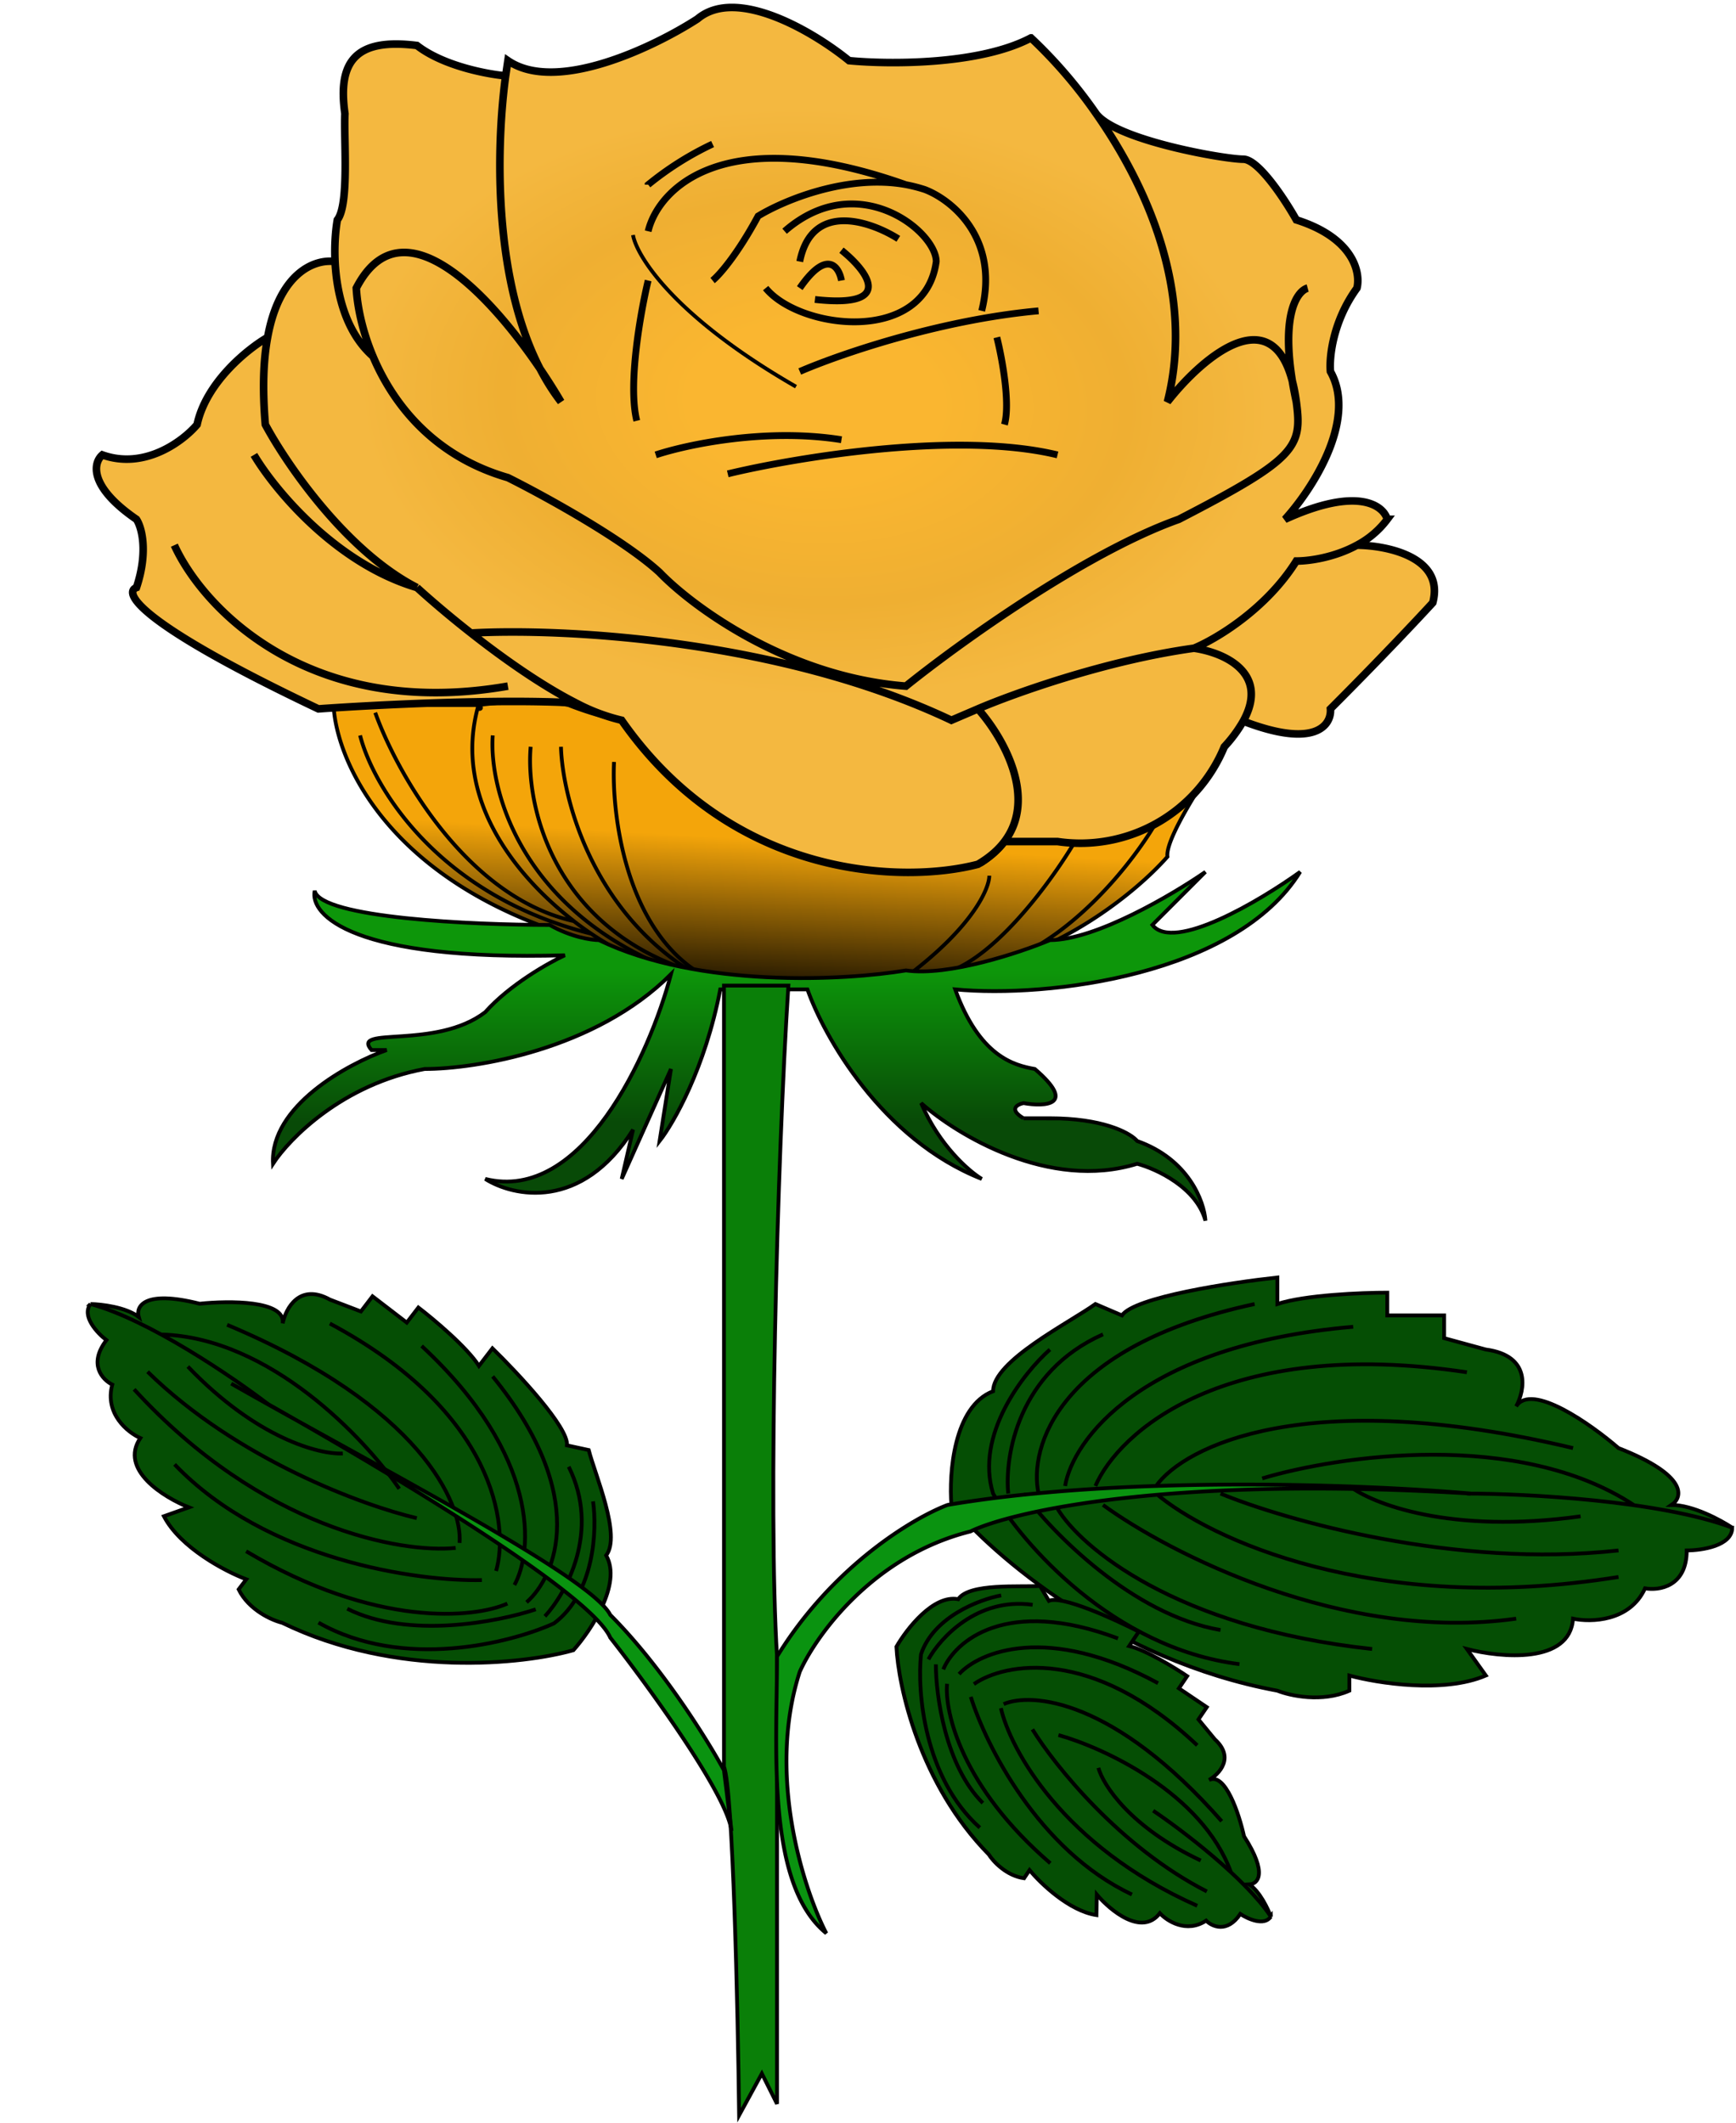 <svg xmlns="http://www.w3.org/2000/svg" width="229" height="280" fill="none" viewBox="0 0 229 280"><path fill="url(#a)" d="M81 125c-29.2-6.8-36.67-24.5-37-32h19.12c2.3-.33 7.88-.8 11.88 0 1.67.67 5.5 2 7.5 2 5 8.5 21.4 24.2 47 19 .83-.5 2.7-1.9 3.5-3.5h7c2.46.49 7.53.53 12.4-1.84a19 19 0 0 0 5.14-3.66c-2.14 3.51-3.73 6.68-3.54 8a51.5 51.5 0 0 1-20.6 13.51c-1.93.8-3.93 1.35-5.99 1.53q-1.64.3-3.32.41a6 6 0 0 1-2.09.09q-1 .01-2-.04c-5.65.96-16.98 1.84-27.51 0q-2.56-.44-4.99-1.1A38 38 0 0 1 81 125"/><path stroke="#000" stroke-width=".5" d="M81 125c-29.2-6.8-36.67-24.5-37-32h19.12M81 125a38 38 0 0 0 6.5 2.4M81 125a39 39 0 0 1-3-1.84M63.12 93c-3.5 12.25 4.95 22.6 12.59 28.5M63.12 93c.88.5-.34.84 0 0Zm0 0c2.3-.33 7.88-.8 11.88 0 1.67.67 5.5 2 7.5 2 5 8.5 21.4 24.2 47 19 .83-.5 2.7-1.9 3.5-3.5h7c3.36.67 11.57.5 17.54-5.5M165 94a158 158 0 0 0-7.46 11M120 128.5c-5.65.96-16.98 1.84-27.51 0m27.51 0q1 .05 2 .04m-2-.04c8.4-6.4 10.5-11.33 10.5-13M65 97c-.5 6.76 3.3 22.3 22.5 30.4m0 0q2.44.66 4.99 1.1M70 98.5c-.66 7.47 2.7 23.54 21 29.54m1.49.46-1.49-.46m1.49.46c-10.01-6-11.83-21.17-11.49-28m-7-2c.17 6.36 3.8 21.18 17 29.54M47.5 97c1.67 6.6 10.1 21.05 30.5 26.16m0 0q-1.13-.75-2.3-1.66M49.5 94c2.8 7.83 11.97 24.3 26.2 27.5m76.8-13c-3.56 6.1-13.56 18.53-25.09 19.54m0 0c12.37-2.1 22.54-10.43 26.59-15.04-.19-1.32 1.4-4.49 3.54-8m-30.13 23.04q-2.65.46-5.41.5m19.5-17.04c-3.67 6.06-12.7 17.96-19.5 17.04"/><path fill="url(#b)" d="M112 8c5.17.5 17.2.6 24-3a63 63 0 0 1 8.6 10c2.62 3.5 16.9 6 19.4 6 2 0 5.5 5.33 7 8 7.6 2.4 8.5 7 8 9-3.2 4.4-3.67 9.17-3.5 11 3.6 6.4-2.5 15.67-6 19.5 9.6-4.4 13-1.83 13.5 0a12 12 0 0 1-4 3.41c4 .03 11.6 1.59 10 7.59-1.83 2-7.1 7.6-13.5 14 .17 2.08-1.9 5.32-11.5 1.62a18 18 0 0 1-2.5 3.38 20.54 20.54 0 0 1-22 12.5h-7c-.83 1.1-1.97 2.1-3.5 3-9.5 2.5-32.2 2.2-47-19a25 25 0 0 1-6-2.27c-10-.61-26.83.26-34 .77-23.6-11.2-25.83-15.33-24-16 1.6-4.8.67-8 0-9-6.4-4.4-5.67-7.5-4.5-8.5 5.6 2 10.67-1.83 12.5-4 1.2-5.6 6.7-10 9.3-11.5 1.54-8.49 6.14-10.37 8.9-10-.1-2.18.06-4.14.3-5.5 1.6-2 .83-10.83 1-14-1-7 1.5-10 9.5-9 3.6 2.8 9.63 3.83 11.7 4l.3-2c6.4 4.4 19.33-1.83 25-5.5 5.2-4.4 15.5 1.83 20 5.5"/><path stroke="#000" d="M171 53c-2-14.8-12.17-6.17-17 0 3.62-14.2-2.56-28.24-9.4-38M171 53c.81 6 0 7.5-15.5 15.5-12.4 4.4-29.17 16.5-36 22-15.6-1.2-28.17-10.5-32.5-15-4.8-4.4-15.33-10.17-20-12.5-9.82-2.84-15.16-9.73-17.8-16M171 53c-2.4-11.03 0-14.6 1.5-15M66.7 10l.3-2c6.4 4.4 19.33-1.83 25-5.5 5.2-4.4 15.5 1.83 20 5.5 5.17.5 17.2.6 24-3a63 63 0 0 1 8.6 10m-77.9-5C65.26 20.65 65 41.38 74 53c-6.17-10.5-20.2-28.2-27-15 .12 2.3.75 5.56 2.2 9m17.5-37c-2.07-.17-8.1-1.2-11.7-4-8-1-10.5 2-9.5 9-.17 3.17.6 12-1 14-.24 1.36-.4 3.32-.3 5.5m5 12.5c-3.59-3.17-4.79-8.26-5-12.5m0 0c-2.76-.37-7.36 1.51-8.9 10m19.7 33C45.64 72.7 37.77 61.17 35 56c-.41-4.76-.25-8.53.3-11.5m19.7 33c1.76 1.6 4.27 3.76 7.13 6m-7.13-6c-10.8-3.2-18.83-13-21.5-17.5m28.63 23.5c11.62-.67 40.57.7 63.37 11.5l3.5-1.5m-66.87-10c4.27 3.36 9.34 6.93 13.87 9.23m53 .77c4.67-2 16.9-6.4 28.5-8m-28.5 8c3.36 3.78 7.86 11.74 3.5 17.5m25-25.5c2.83-1.17 9.5-5.1 13.5-11.5 1.77 0 5.05-.48 8-2.09M157.5 85.5c4.02.57 10 3.27 6.5 9.62M132.5 111c-.83 1.1-1.97 2.1-3.5 3-9.5 2.5-32.2 2.2-47-19a25 25 0 0 1-6-2.27M132.5 111h7a20.54 20.54 0 0 0 22-12.5 18 18 0 0 0 2.5-3.38M144.6 15c2.62 3.5 16.9 6 19.4 6 2 0 5.5 5.33 7 8 7.6 2.4 8.5 7 8 9-3.2 4.4-3.67 9.17-3.5 11 3.6 6.4-2.5 15.67-6 19.5 9.6-4.4 13-1.83 13.5 0a12 12 0 0 1-4 3.41m0 0c4 .03 11.6 1.59 10 7.59-1.83 2-7.1 7.6-13.5 14 .17 2.08-1.9 5.32-11.5 1.62M35.3 44.5C32.7 46 27.2 50.4 26 56c-1.83 2.17-6.9 6-12.5 4-1.17 1-1.9 4.1 4.5 8.5.67 1 1.6 4.2 0 9-1.83.67.4 4.8 24 16 7.17-.51 24-1.38 34-.77M23 71.91c3.67 8.12 17.6 23.19 44 18.59"/><path fill="#054E04" d="M131 183.5c-5.2 2-5.83 10.83-5.5 15 5.33 6.5 21.4 20.5 43 24.5 1.67.67 5.9 1.6 9.5 0v-2c3.67 1 12.4 2.4 18 0l-2.5-3.5c4.5 1.17 13.6 2 14-4 2.33.5 7.5.4 9.5-4 1.83.33 5.5-.2 5.5-5 2 0 6-.6 6-3-1.5-1-5.2-3-8-3 1.5-1 2.2-3.9-7-7.5-3.67-3.17-11.5-8.7-13.5-5.5 1.17-2.17 2-6.7-4-7.5l-5.5-1.5v-3H183v-3c-3.33 0-10.9.3-14.5 1.5v-3.5c-6.17.67-18.9 2.6-20.5 5l-3.5-1.5c-3.5 2.5-13.5 7.5-13.5 11.5"/><path stroke="#000" stroke-width=".5" d="M228.5 201.5c0 2.4-4 3-6 3 0 4.8-3.67 5.33-5.5 5-2 4.4-7.17 4.5-9.5 4-.4 6-9.5 5.17-14 4l2.5 3.5c-5.6 2.4-14.33 1-18 0v2c-3.6 1.6-7.83.67-9.5 0-21.6-4-37.67-18-43-24.5-.33-4.17.3-13 5.5-15 0-4 10-9 13.5-11.5l3.5 1.5c1.6-2.4 14.33-4.33 20.5-5v3.5c3.6-1.2 11.17-1.5 14.5-1.5v3h7.5v3l5.5 1.5c6 .8 5.17 5.33 4 7.5 2-3.2 9.83 2.33 13.5 5.5 9.2 3.6 8.5 6.5 7 7.5 2.8 0 6.5 2 8 3Zm0 0c-9.6-3.6-27.33-4.5-35-4.5m-55-19c-3.5 3.1-9.9 11.26-7.5 19 3.89 6.63 15.83 20.4 32.5 22.5M135 197c3.83 5.17 14.4 16 26 18m-28-18c-.5-4.93 1.3-16.03 12.5-21m-8.5 21c-1.33-6 2.5-19.4 28.5-25m-26 27c3 5 15.5 15.7 41.5 18.5M140.5 196c1-6 10-18.6 38-21m-33 23.5c8.67 6.33 31.7 18.2 54.5 15M144.5 196c3-7 17-19.8 49-15m-41 16c6.83 5.83 28.6 16.2 61 11m-61-12c3.67-5.17 19.8-13.4 55-5m-41 4c10-3 33.8-6.5 49 3.5M161 197c8.5 3.5 30.9 9.9 52.5 7.5M178 196c3 2.33 13.3 6.4 30.5 4"/><path fill="#054E04" d="M79.96 205.15c2.12 3.74-2 9.9-4.32 12.51-6.53 1.85-23.36 3.72-38.43-3.62-1.35-.33-4.38-1.67-5.73-4.4l1.01-1.33c-2.72-1.03-8.7-4.14-10.86-8.32l3.29-1.17c-3.31-1.31-9.23-4.97-6.41-9.14-1.67-.75-4.73-3.2-3.7-7.05-1.28-.63-3.22-2.68-.77-5.87-1.21-.92-3.32-3.17-2.1-4.76 1.42.02 4.67.4 6.36 1.7-.4-1.35.66-3.6 8.04-1.74 3.83-.4 11.37-.46 10.95 2.6.4-1.99 2.2-5.38 6.24-3.14l4.08 1.55 1.53-2 4.52 3.48 1.53-2c2.01 1.55 6.43 5.25 7.99 7.71l1.78-2.32c3.38 3.3 10.09 10.47 9.83 12.8l2.88.63c.83 3.28 4.32 11.23 2.29 13.88"/><path stroke="#000" stroke-width=".5" d="M11.94 172c-1.22 1.59.89 3.84 2.1 4.76-2.45 3.2-.5 5.24.77 5.87-1.03 3.85 2.03 6.3 3.7 7.05-2.82 4.17 3.1 7.83 6.41 9.14l-3.3 1.17c2.17 4.18 8.15 7.3 10.87 8.32l-1.01 1.33c1.35 2.73 4.38 4.07 5.73 4.4 15.07 7.34 31.9 5.47 38.43 3.62 2.32-2.61 6.44-8.77 4.32-12.5 2.03-2.66-1.46-10.61-2.3-13.9l-2.87-.62c.26-2.33-6.45-9.5-9.83-12.8l-1.78 2.32c-1.56-2.46-5.98-6.16-7.99-7.7l-1.53 1.99-4.52-3.47-1.53 2-4.08-1.56c-4.03-2.24-5.84 1.16-6.24 3.13.42-3.05-7.12-3-10.95-2.59-7.38-1.87-8.44.38-8.04 1.74-1.7-1.3-4.94-1.68-6.36-1.7Zm0 0c7.63 2.04 18.8 9.65 23.42 13.2m42.87 12.83c.53 3.68.24 12.06-5.15 16.09-5.72 2.6-19.94 6.22-31.07-.1m28.66-1.75c-4.95 1.66-16.84 3.96-24.86-.08m26.07 1c2.8-3.04 7.37-11.24 3.14-19.73m-5.56 17.88c3.86-3.37 8.37-14.04-4.47-29.79m1.94 29.96c-4.35 1.94-17.35 3.26-34.46-6.9m35.39 4.45c2.45-4.45 3.43-16.98-12.24-31.53m7.95 30.88c-8.46.2-28.4-2.58-40.54-15.26m42.41 14.06c1.76-6.04-.17-21.02-21.93-32.64m16.6 29.6c-7.1.72-25.52-2.47-42.42-20.92m42.93 20.26c.41-5.13-5.13-18.06-30.66-28.77m22.71 21.63c-4.5-6.62-17.09-19.96-31.35-20.35m33.66 24.22c-6.92-1.61-23.7-7.72-35.51-19.31m25.75 10.78c-3 .16-11.28-1.9-20.44-11.46"/><path fill="#054E04" d="M126.4 210.93c-3.28-.64-6.8 3.92-8.15 6.27.26 5.27 3.05 18.12 12.18 27.4.57.91 2.31 2.81 4.66 3.14l.72-1.08c1.44 1.75 5.2 5.39 8.82 5.94l.05-2.71c1.78 2.11 5.94 5.57 8.31 2.46.96 1.04 3.53 2.7 6.1.98.79.78 2.78 1.7 4.52-.88.98.66 3.16 1.65 4.03.36-.37-1.04-1.46-3.34-2.83-4.26 1.1-.04 2.5-1.38-.7-6.35-.66-2.92-2.48-8.49-4.63-7.42 1.36-.79 3.42-2.96.77-5.37l-2.15-2.62 1.09-1.62-3.68-2.48 1.09-1.61c-1.63-1.1-5.45-3.44-7.65-3.98l1.27-1.89c-3.26-1.67-10.2-4.83-11.86-4.06l-1.17-1.97c-2.62.2-9.34-.4-10.8 1.75"/><path stroke="#000" stroke-width=".5" d="M167.64 252.8c-.87 1.3-3.05.3-4.03-.35-1.74 2.59-3.73 1.66-4.51.88-2.58 1.71-5.15.06-6.1-.98-2.38 3.1-6.54-.35-8.32-2.46l-.05 2.71c-3.61-.55-7.38-4.19-8.82-5.94l-.72 1.08c-2.35-.33-4.09-2.23-4.66-3.14-9.13-9.28-11.92-22.13-12.18-27.4 1.35-2.35 4.87-6.9 8.15-6.27 1.45-2.16 8.16-1.56 10.79-1.75l1.17 1.97c1.65-.77 8.6 2.39 11.86 4.06l-1.27 1.9c2.2.53 6.02 2.87 7.65 3.97l-1.09 1.61 3.68 2.48-1.1 1.62 2.16 2.62c2.65 2.41.6 4.58-.77 5.37 2.15-1.07 3.98 4.5 4.62 7.42 3.2 4.97 1.8 6.3.7 6.35 1.38.92 2.47 3.22 2.84 4.26Zm0 0c-3.4-5.1-11.76-11.44-15.52-13.97m-20.05-28.4c-2.84.53-8.94 2.81-10.58 7.78-.5 4.85.35 16.22 7.76 22.86m-5.8-21.54c0 4.05 1.25 13.38 6.2 18.29m-7.18-18.95c1.55-2.82 6.46-8.22 13.75-7.2m-11.79 8.52c1.53-3.68 8.27-9.64 23.05-4.08m-22.55 5.98c-.34 3.69 1.9 13.58 13.62 23.67m-12.04-24.95c2.67-2.91 11.66-6.74 26.25 1.2m-24.7 1.8c1.94 6.27 8.92 20.27 21.26 26.07m-20.85-27.75c4.02-2.8 15.52-5.07 29.46 8.07m-25.9-4.9c1.23 5.4 8.13 18.18 25.9 26.07m-25.54-26.6c3.68-1.58 14.57-.7 28.77 15.45m-21.54-11.37c5.99 1.68 18.92 7.64 22.74 18.05m-26.17-18.8c2.9 4.7 11.55 15.54 23.01 21.38m-14.31-16.3c.62 2.25 4.2 7.84 13.5 12.22"/><path fill="url(#c)" d="M41.51 117.5c.8 3.6 21 4.5 31 4.5 2.8 1.6 5.5 2 6.5 2 13.2 6.4 32.5 5.33 40.5 4 5.6.8 15-2.33 19-4 6 0 16.17-6 20.5-9l-7 7c2.8 3.6 14.17-3.17 19.5-7-8.4 13.6-33.18 16.67-45.51 15.5 3.2 8.8 7.68 10 10.51 10.5 5.6 4.8 1.34 5-1.5 4.5-.83.17-1.99.81 0 2l4.75.02c6.36.22 9.47 2.04 10.25 2.98 6.8 2.4 8.84 8 9 10.5-1.2-4.4-6.5-6.83-9-7.5-11.6 3.6-23.83-3.83-28.5-8 2.4 5.6 6.33 9 8 10-13.2-5.2-20.83-18.83-23-25h-11.5c-2 10.4-6.17 17.67-8 20l1.5-9.5-6.5 14.5 1.5-6.5c-6.8 10.8-15.83 8.83-19.5 6.5 12.8 3.2 21.67-16.33 24.5-27-10 10-25.83 12.5-32.5 12.5-10.8 2-17.83 9.17-20 12.5-.4-7.6 9.83-13.17 15-15h-2c-2.8-3.2 8.5 0 15-5 3.2-3.6 8.33-6.5 10.5-7.5-28 .8-33.67-5.33-33-8.5"/><path stroke="#000" stroke-width=".5" d="M139.76 147.52c6.36.22 9.47 2.04 10.25 2.98 6.8 2.4 8.84 8 9 10.5-1.2-4.4-6.5-6.83-9-7.5-11.6 3.6-23.83-3.83-28.5-8 2.4 5.6 6.33 9 8 10-13.2-5.2-20.83-18.83-23-25h-11.5c-2 10.4-6.17 17.67-8 20l1.5-9.5-6.5 14.5 1.5-6.5c-6.8 10.8-15.83 8.83-19.5 6.5 12.8 3.2 21.67-16.33 24.5-27-10 10-25.83 12.5-32.5 12.5-10.8 2-17.83 9.17-20 12.5-.4-7.6 9.83-13.17 15-15h-2c-2.8-3.2 8.5 0 15-5 3.2-3.6 8.33-6.5 10.5-7.5-28 .8-33.67-5.33-33-8.5.8 3.6 21 4.5 31 4.5 2.8 1.6 5.5 2 6.5 2 13.2 6.4 32.5 5.33 40.5 4 5.6.8 15-2.33 19-4 6 0 16.17-6 20.5-9l-7 7c2.8 3.6 14.17-3.17 19.5-7-8.4 13.6-33.18 16.67-45.51 15.5 3.2 8.8 7.68 10 10.51 10.5 5.6 4.8 1.34 5-1.5 4.5-.83.17-1.99.81 0 2m4.75.02-1.25-.02h-3.5m4.75.02-4.75-.01"/><path fill="#0A7F08" stroke="#000" stroke-width=".5" d="M95.5 233V130h8.5c-1.5 23-2.7 69.3-1.5 88.5v59l-2-4-3 5.5c-.17-14-.8-42.8-2-46Z"/><path fill="#0A9310" d="M80.5 213c6.8 6.8 12.83 16.5 15 20.5l.5 4 .5 4c-.62-5-11.67-20-16-25.5-2.34-5.36-24.92-19.25-41.32-28.63a973 973 0 0 1-8.68-4.87c2.53 1.39 5.49 3.04 8.68 4.87C57.87 197.74 78.34 208.69 80.5 213m25 7.5c-4.4 13.6.5 28.67 3.5 34.5-8-6.5-6.5-24.5-6.5-36.5 7.36-12 18.06-18.33 22.5-20 23.6-4 55.83-2.67 69-1.5-39.6-2.4-60.5 2.33-66 5-12.8 3.2-20.33 13.67-22.5 18.5"/><path stroke="#000" stroke-width=".5" d="M80.5 213c6.8 6.8 12.83 16.5 15 20.5l.5 4 .5 4c-.62-5-11.67-20-16-25.5-2.34-5.36-24.92-19.25-41.32-28.63a973 973 0 0 1-8.68-4.87c2.53 1.39 5.49 3.04 8.68 4.87C57.87 197.74 78.34 208.69 80.5 213Zm25 7.5c-4.4 13.6.5 28.67 3.5 34.5-8-6.5-6.5-24.5-6.5-36.5 7.36-12 18.06-18.33 22.5-20 23.6-4 55.83-2.67 69-1.5-39.6-2.4-60.5 2.33-66 5-12.8 3.2-20.33 13.67-22.5 18.5ZM83.5 31C84 33.83 89 41.8 105 51"/><path stroke="#000" stroke-width=".9" d="M105.5 49c5-2.17 18.3-6.8 31.5-8m-43-4c.83-.67 3.2-3.3 6-8.5 3.46-2.1 11.74-5.54 19.5-4.14m10 16.64c2.4-9.6-4-14.67-7.5-16q-1.23-.4-2.5-.64m-34 6.14c1.33-5.59 10-14.64 34-6.14m-34 0A41 41 0 0 1 94 19m7 19c4.5 5.5 21 7.5 22.5-3.5 0-4-10.4-12.4-20-4m-18 6.5c-1 4.17-2.7 13.7-1.5 18.5m47.5-11c.67 2.67 1.8 8.7 1 11.5m-46 4c4-1.33 14.5-3.6 24.5-2m-15 4.5c9-2.17 30.3-5.7 43.5-2.5m-21-28.5c-3.67-2.33-11.4-5-13 3M111 33c3.33 2.67 7.3 7.7-3.5 6.5M111 37c-.33-1.83-1.9-4.2-5.5 1"/><defs><linearGradient id="a" x1="105.5" x2="104" y1="111" y2="137.5" gradientUnits="userSpaceOnUse"><stop stop-color="#F4A50A"/><stop offset=".7" stop-color="#271A00"/></linearGradient><linearGradient id="c" x1="105" x2="105" y1="128" y2="148" gradientUnits="userSpaceOnUse"><stop stop-color="#0D960A"/><stop offset="1" stop-color="#084A07"/></linearGradient><radialGradient id="b" cx="0" cy="0" r="1" gradientTransform="rotate(92.27 28.28 78.16)scale(50.54 78.191)" gradientUnits="userSpaceOnUse"><stop offset=".21" stop-color="#FAB630"/><stop offset=".53" stop-color="#EFAF32"/><stop offset=".77" stop-color="#F4B840"/></radialGradient></defs></svg>